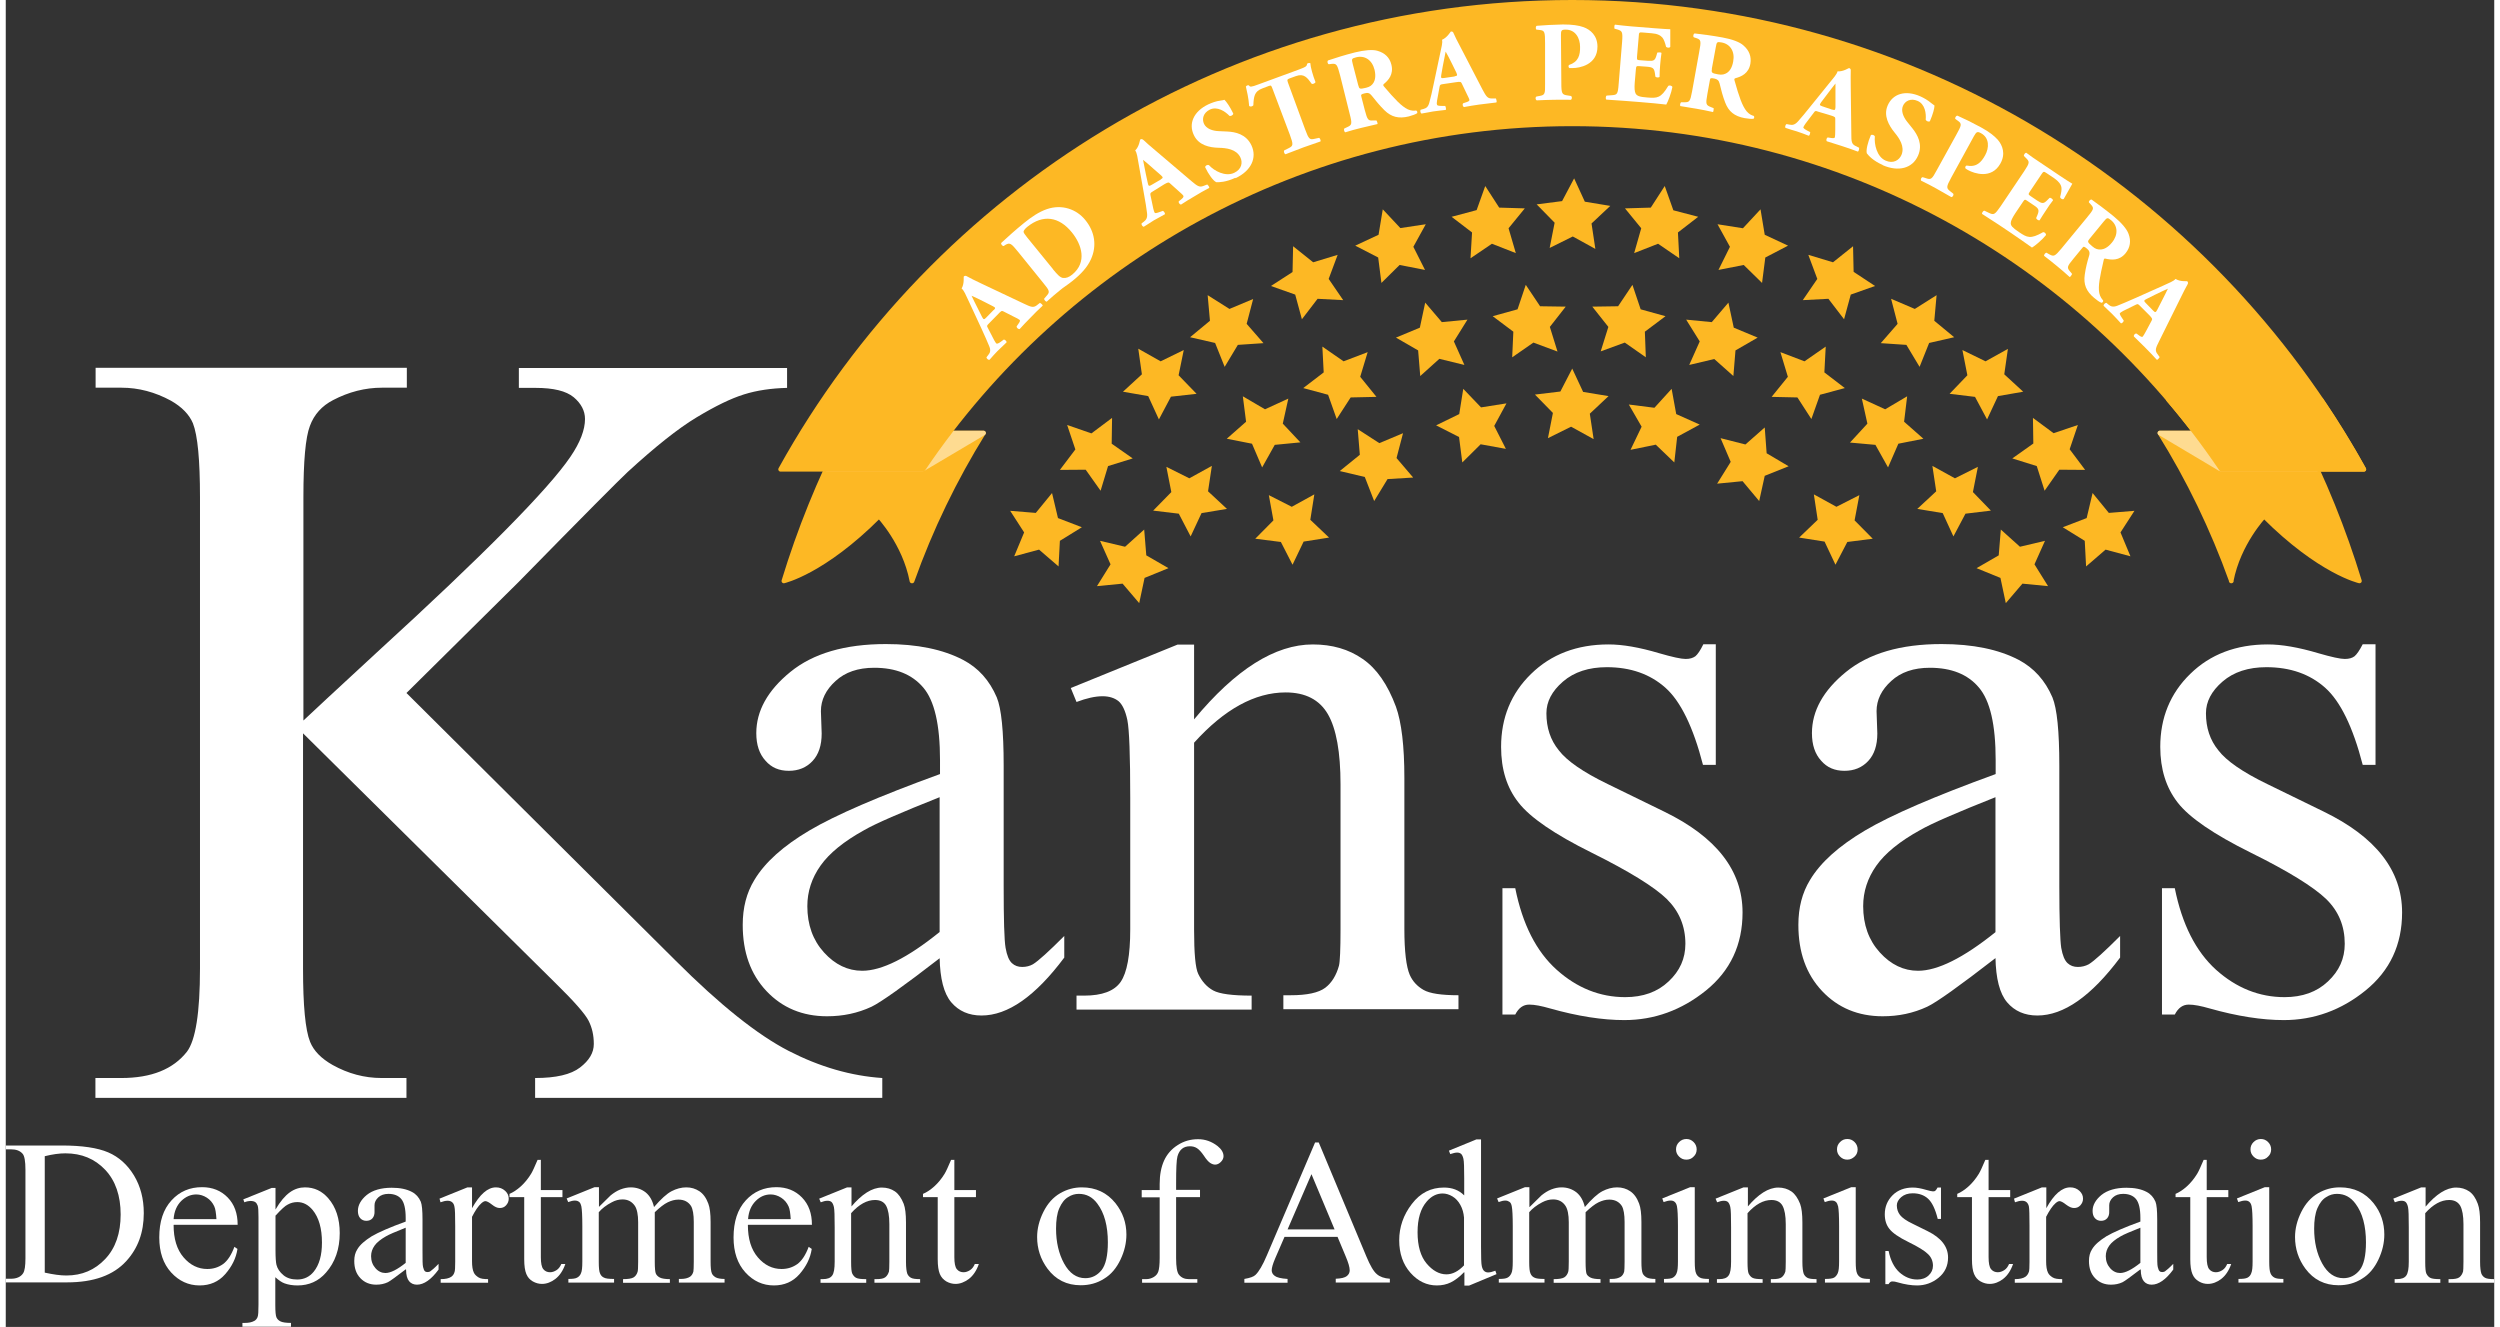 <?xml version="1.0" encoding="UTF-8"?><svg xmlns="http://www.w3.org/2000/svg" id="Layer_165395922e6514" viewBox="0 0 130.17 69.41" aria-hidden="true" width="130px" height="69px"><rect x="0" y="0" width="130.17" height="69.41" fill="#333333" stroke="none"/><defs><linearGradient class="cerosgradient" data-cerosgradient="true" id="CerosGradient_id08c3e1d04" gradientUnits="userSpaceOnUse" x1="50%" y1="100%" x2="50%" y2="0%"><stop offset="0%" stop-color="#d1d1d1"/><stop offset="100%" stop-color="#d1d1d1"/></linearGradient><linearGradient/><style>.cls-1-65395922e6514{stroke:#fedb91;}.cls-1-65395922e6514,.cls-2-65395922e6514{fill:none;stroke-linecap:round;stroke-linejoin:round;stroke-width:.24px;}.cls-2-65395922e6514{stroke:#fdb824;}.cls-3-65395922e6514{fill:#fff;}.cls-3-65395922e6514,.cls-4-65395922e6514,.cls-5-65395922e6514{stroke-width:0px;}.cls-4-65395922e6514{fill:#fdb824;}.cls-5-65395922e6514{fill:#fedb91;}</style></defs><path class="cls-4-65395922e6514" d="m115.9,24.55h7.45c-.69-1.25-1.44-2.46-2.24-3.64h-7.98c.99,1.16,1.92,2.38,2.77,3.64"/><path class="cls-2-65395922e6514" d="m115.9,24.55h7.45c-.69-1.25-1.44-2.46-2.24-3.64h-7.98c.99,1.16,1.92,2.38,2.77,3.64Z"/><path class="cls-4-65395922e6514" d="m47.41,30.39c.97-2.73,2.23-5.32,3.73-7.74h-7.31c-1.26,2.46-2.31,5.05-3.13,7.74,0,0,2.06-.46,4.98-3.39,0,0,1.34,1.41,1.72,3.39"/><path class="cls-2-65395922e6514" d="m47.41,30.39c.97-2.73,2.23-5.32,3.73-7.74h-7.31c-1.26,2.46-2.31,5.05-3.13,7.74,0,0,2.06-.46,4.98-3.39,0,0,1.34,1.41,1.72,3.39Z"/><polyline class="cls-5-65395922e6514" points="47.98 24.53 51.15 22.65 43.84 22.65 42.93 24.53"/><polygon class="cls-1-65395922e6514" points="47.98 24.53 51.15 22.65 43.84 22.65 42.93 24.53 47.98 24.53"/><path class="cls-4-65395922e6514" d="m116.42,30.39c-.98-2.73-2.23-5.32-3.74-7.74h7.31c1.26,2.46,2.31,5.05,3.13,7.74,0,0-2.06-.46-4.99-3.39,0,0-1.34,1.41-1.72,3.39"/><path class="cls-2-65395922e6514" d="m116.42,30.39c-.98-2.73-2.23-5.32-3.74-7.74h7.31c1.26,2.46,2.31,5.05,3.13,7.74,0,0-2.06-.46-4.99-3.39,0,0-1.34,1.41-1.72,3.39Z"/><polyline class="cls-5-65395922e6514" points="115.84 24.53 112.68 22.65 119.99 22.65 120.9 24.53"/><polygon class="cls-1-65395922e6514" points="115.84 24.53 112.68 22.65 119.99 22.65 120.9 24.53 115.84 24.53"/><path class="cls-4-65395922e6514" d="m81.94.12C64.11.12,48.59,9.98,40.53,24.55h7.45c7.35-10.9,19.82-18.07,33.96-18.07s26.6,7.17,33.96,18.07h7.45C115.29,9.98,99.77.12,81.94.12"/><path class="cls-2-65395922e6514" d="m81.94.12C64.11.12,48.59,9.98,40.53,24.55h7.45c7.35-10.9,19.82-18.07,33.96-18.07s26.6,7.17,33.96,18.07h7.45C115.29,9.98,99.77.12,81.94.12"/><path class="cls-3-65395922e6514" d="m51.42,16.93c-.1.1-.11.12-.05.22l.33.64c.06.11.09.15.12.18.03.02.11,0,.24-.1l.15-.11c.05,0,.16.09.14.15-.15.14-.3.29-.48.46-.14.14-.23.25-.41.45-.07.02-.16-.07-.16-.13l.1-.13c.09-.11.14-.23.04-.46-.1-.24-.22-.52-.41-.93l-.65-1.4c-.17-.36-.25-.57-.38-.68.15-.25.1-.61.11-.62.05-.05.1-.06.18-.01.16.09.36.19.76.38l2.22,1.05c.34.16.47.22.65.09l.18-.14s.15.09.14.15c-.21.19-.44.42-.65.64-.21.21-.37.38-.55.58-.07.02-.17-.06-.16-.14l.11-.16c.08-.11.07-.16.04-.18-.03-.03-.16-.1-.37-.2l-.47-.24c-.09-.05-.13-.02-.27.13m-.24-.2c.1-.1.1-.13-.04-.2l-.45-.23c-.24-.12-.54-.27-.67-.32.06.13.21.44.34.69l.21.42c.08.15.11.14.21.04l.39-.4Z"/><path class="cls-3-65395922e6514" d="m52.96,13.18c-.36-.44-.43-.51-.67-.37l-.09.06c-.07.01-.17-.12-.12-.17.37-.34.71-.65,1.19-1.04.38-.31.78-.58,1.19-.72.78-.27,1.55,0,2.01.57.5.61.61,1.35.3,2.04-.18.41-.51.78-.99,1.16-.22.18-.47.33-.63.47-.22.18-.45.37-.7.6-.06,0-.15-.11-.13-.16l.12-.14c.18-.2.18-.26-.17-.68m.52-.7c.21.25.35.41.51.44.16.02.32-.04.49-.18.79-.65.49-1.57-.02-2.2-.67-.83-1.51-.96-2.34-.29-.12.1-.19.2-.19.25,0,.06.07.15.18.29l1.36,1.67Z"/><path class="cls-3-65395922e6514" d="m59.99,10.02c-.12.07-.13.09-.11.2l.15.71c.03.12.05.16.07.2.02.03.1.02.26-.04l.17-.06c.05.02.13.13.1.18-.18.1-.37.2-.58.32-.17.1-.28.19-.52.33-.07,0-.13-.11-.12-.17l.13-.1c.11-.09.19-.19.16-.44-.03-.26-.08-.56-.16-1l-.27-1.52c-.07-.39-.09-.62-.19-.76.21-.2.25-.56.26-.57.07-.04.11-.03.18.03.13.12.3.28.64.56l1.87,1.59c.29.24.4.33.61.25l.21-.08s.13.12.1.18c-.25.13-.53.29-.79.45-.26.15-.45.27-.68.42-.07,0-.15-.1-.12-.17l.15-.12c.11-.09.1-.14.09-.17-.02-.04-.13-.14-.3-.29l-.4-.36c-.07-.07-.12-.05-.3.05m-.18-.26c.12-.07.13-.1.01-.21l-.38-.33c-.2-.18-.45-.4-.56-.48.03.14.09.48.15.76l.1.46c.03.16.07.17.2.09l.48-.28Z"/><path class="cls-3-65395922e6514" d="m64.32,9.3c-.49.23-.86.24-1,.23-.16-.07-.41-.42-.58-.78,0-.09.12-.15.2-.11.27.3.86.62,1.32.4.4-.19.45-.55.32-.81-.21-.43-.73-.49-1.13-.5-.48-.01-1.05-.13-1.3-.66-.29-.6-.02-1.24.75-1.61.18-.08.4-.17.65-.2.08-.01.13-.02.2-.04.1.1.29.36.46.72,0,.08-.13.15-.2.12-.22-.23-.63-.51-1.02-.33-.35.17-.43.49-.31.75.12.25.44.37.78.38l.44.02c.41.02.98.13,1.26.72.31.66-.02,1.34-.83,1.72"/><path class="cls-3-65395922e6514" d="m66.25,4.61c-.05-.13-.06-.16-.19-.11l-.34.13c-.4.15-.44.41-.46.88-.05.06-.16.09-.22.03-.03-.43-.12-.78-.17-1.01.02-.03.04-.05.07-.06.03-.01.06-.02.09,0,.06.08.09.1.51-.06l2.07-.76c.37-.14.45-.17.46-.31.02-.02.03-.03.07-.04.03-.01.08,0,.1,0,.01.21.14.67.27.99,0,.06-.15.13-.2.09-.23-.32-.4-.55-.82-.4l-.33.12c-.13.05-.14.07-.09.22l.9,2.45c.19.52.24.55.5.49l.23-.05c.05.02.1.15.07.19-.36.12-.64.22-.89.31-.27.1-.55.21-.94.36-.06-.02-.1-.14-.07-.2l.24-.12c.24-.12.25-.18.06-.7"/><path class="cls-3-65395922e6514" d="m69.8,3.95c-.15-.57-.18-.63-.43-.61l-.16.02c-.07-.01-.1-.16-.04-.2.42-.14.86-.28,1.41-.42.49-.12.93-.16,1.18-.08.38.11.63.35.72.72.13.51-.16.82-.39,1.01-.05.04-.04.08,0,.13.57.67.92,1.04,1.25,1.2.18.08.34.08.43.06.06.01.08.1.06.14-.08.06-.26.12-.44.17-.53.13-.91.03-1.27-.32-.26-.26-.46-.5-.67-.77-.11-.14-.21-.16-.36-.12-.2.05-.21.07-.18.18l.18.7c.14.53.18.56.45.54h.16s.08.14.05.19c-.31.07-.57.13-.85.2-.29.07-.54.14-.83.23-.06-.02-.09-.16-.05-.2l.15-.07c.24-.11.27-.16.13-.69m.45-1.5c.05.2.07.21.41.13.21-.05.31-.14.39-.27.07-.12.13-.33.05-.67-.13-.52-.52-.77-.97-.65-.23.06-.24.08-.17.35l.29,1.12Z"/><path class="cls-3-65395922e6514" d="m75.18,4.4c-.14.02-.16.03-.18.15l-.13.71c-.02.12-.02.17,0,.22,0,.04.09.06.25.06h.18s.07.17.02.21c-.21.02-.42.05-.66.08-.2.03-.33.07-.6.11-.07-.03-.08-.15-.05-.2l.15-.04c.14-.04.25-.1.31-.35.07-.25.14-.55.23-.99l.32-1.51c.08-.39.15-.61.11-.77.27-.11.45-.43.46-.43.08-.01.12.01.15.1.07.16.17.37.38.76l1.13,2.18c.18.33.25.46.47.46h.23s.07.17.02.21c-.28.03-.6.07-.9.11-.29.04-.52.08-.79.13-.07-.03-.1-.15-.04-.2l.18-.06c.13-.04.15-.09.14-.12,0-.04-.07-.17-.17-.38l-.23-.48c-.04-.09-.09-.09-.3-.06m-.07-.31c.13-.02.16-.04.09-.19l-.22-.45c-.12-.24-.27-.54-.34-.65-.03.14-.1.48-.15.76l-.08.46c-.03.17,0,.18.15.16l.55-.08Z"/><path class="cls-3-65395922e6514" d="m80.52,2.27c0-.6-.02-.67-.27-.7l-.18-.02c-.05-.03-.05-.16.01-.2.39-.03.85-.06,1.37-.07.5,0,.83.05,1.08.14.36.13.73.44.73,1.02,0,.97-.97,1.12-1.28,1.12-.07,0-.12,0-.19,0-.05-.03-.06-.12-.02-.16.49-.16.59-.51.58-.95,0-.44-.23-.91-.77-.9-.22,0-.23.07-.23.3l.02,2.5c0,.55.04.6.31.64l.19.03c.07.03.07.16,0,.2-.33,0-.62-.01-.9,0s-.57.01-.89.03c-.07-.04-.08-.17-.01-.2l.16-.03c.27-.05.3-.09.29-.64"/><path class="cls-3-65395922e6514" d="m85.33,2.96c-.01.17,0,.18.15.19l.41.03c.31.02.38-.01.46-.29l.04-.14s.19-.03.22.02c-.03.19-.05.4-.07.62-.02.22-.03.44-.03.63-.03.05-.18.04-.22-.01l-.02-.15c-.04-.29-.1-.34-.41-.37l-.41-.03c-.16-.01-.16,0-.18.17l-.06.7c-.02.27-.01.46.05.57.07.11.18.17.61.2.51.04.71.04,1.09-.6.05-.06.2-.02.22.05-.05.3-.23.77-.32.92-.31-.04-.88-.09-1.36-.13l-.77-.06c-.28-.02-.57-.04-1.01-.07-.04-.04-.03-.18.02-.21l.28-.02c.27-.02.31-.05.35-.59l.18-2.2c.04-.54,0-.57-.25-.65l-.15-.04s-.03-.17.03-.21c.28.04.56.06.85.09l1.25.1c.38.03.71.05.79.05,0,.09,0,.52,0,.92-.03.06-.16.06-.22,0-.05-.21-.12-.4-.19-.48-.1-.12-.27-.21-.56-.23l-.47-.04c-.19-.02-.2,0-.21.21"/><path class="cls-3-65395922e6514" d="m88.58,2.73c.11-.58.1-.65-.13-.73l-.15-.05c-.05-.04-.03-.19.05-.2.44.05.9.11,1.45.21.5.09.91.24,1.1.42.3.26.42.58.36.95-.09.52-.48.68-.78.76-.06.02-.07.05-.05.12.24.85.4,1.33.64,1.62.13.15.27.21.36.23.05.04.03.12,0,.15-.1.02-.29,0-.47-.03-.54-.1-.84-.35-1.02-.82-.13-.34-.21-.65-.29-.99-.04-.17-.13-.23-.27-.26-.2-.04-.22-.03-.24.09l-.13.72c-.1.54-.07.58.18.68l.15.06s0,.18-.04.2c-.31-.07-.57-.12-.85-.17-.29-.05-.55-.09-.85-.14-.04-.04-.01-.18.04-.2h.16c.27,0,.31-.03.41-.57m1.04-1.18c-.04.2-.02.23.32.29.21.04.34,0,.47-.08.12-.08.26-.25.32-.59.1-.52-.15-.92-.61-1-.24-.04-.25-.03-.3.25l-.21,1.14Z"/><path class="cls-3-65395922e6514" d="m94.8,5.84c-.13-.05-.15-.05-.22.05l-.44.58c-.07.1-.09.14-.11.19-.01.03.05.09.2.17l.16.08s-.01.18-.08.19c-.19-.08-.4-.15-.63-.23-.19-.06-.33-.09-.58-.18-.05-.05,0-.17.05-.2l.16.03c.14.03.27.02.44-.17.17-.19.37-.43.65-.78l.97-1.2c.25-.31.41-.48.45-.64.29.03.59-.18.6-.17.07.02.1.06.09.15,0,.18-.01.41,0,.85l.03,2.45c0,.38.01.52.21.62l.2.1s0,.18-.07.2c-.27-.1-.57-.21-.86-.3-.28-.09-.5-.16-.76-.24-.05-.05-.02-.18.05-.2l.19.03c.14.02.17-.01.18-.04.01-.04.02-.19.02-.42v-.53c.01-.1-.03-.13-.23-.19m.07-.31c.13.04.16.04.17-.12v-.5c0-.27,0-.61,0-.74-.09.11-.3.38-.47.61l-.28.37c-.1.14-.08.16.06.21l.53.18Z"/><path class="cls-3-65395922e6514" d="m98.18,8.63c-.5-.22-.74-.49-.83-.61-.05-.16.05-.58.21-.95.07-.05.19,0,.21.07-.04.4.1,1.06.56,1.26.4.18.71-.02.83-.29.19-.44-.11-.88-.36-1.18-.3-.37-.59-.88-.36-1.41.26-.61.92-.83,1.71-.48.18.08.39.2.58.36.06.05.1.08.16.12,0,.14-.08.45-.24.82-.06.05-.19,0-.22-.08.03-.32-.03-.81-.42-.98-.36-.16-.66,0-.77.26-.11.25.01.57.22.83l.28.35c.26.33.55.83.29,1.42-.29.67-1.03.86-1.85.5"/><path class="cls-3-65395922e6514" d="m102.02,7.07c.29-.52.31-.59.11-.74l-.15-.11c-.03-.05.03-.17.11-.17.36.16.77.36,1.23.61.44.24.7.45.88.65.25.29.42.74.14,1.24-.47.85-1.39.51-1.67.36-.06-.03-.11-.06-.16-.1-.03-.05,0-.14.06-.15.51.1.76-.16.97-.54.21-.38.24-.91-.23-1.16-.19-.1-.23-.05-.35.15l-1.2,2.19c-.26.48-.26.54-.04.71l.15.12c.04.06-.02.18-.1.18-.29-.17-.54-.31-.79-.45-.25-.14-.5-.27-.79-.41-.04-.06.01-.19.09-.18l.16.05c.26.09.31.07.57-.42"/><path class="cls-3-65395922e6514" d="m105.88,10.02c-.09.14-.09.15.04.24l.34.23c.26.17.34.18.54-.03l.11-.11c.06-.02.18.07.18.13-.12.15-.24.32-.36.51-.13.19-.24.37-.34.53-.05.03-.18-.05-.18-.12l.06-.14c.11-.27.08-.35-.18-.52l-.34-.23c-.13-.09-.14-.09-.24.06l-.39.58c-.15.23-.24.4-.24.52,0,.13.07.23.43.47.43.29.6.38,1.25.01.08-.03.18.07.16.15-.19.24-.57.56-.73.65-.25-.18-.72-.51-1.12-.78l-.64-.43c-.24-.16-.48-.31-.85-.55-.02-.06.06-.17.12-.17l.25.12c.24.11.29.1.6-.35l1.23-1.83c.3-.45.29-.5.1-.69l-.11-.11c-.02-.06.06-.17.12-.17.22.17.46.33.7.49l1.04.7c.31.21.6.39.67.43-.05.08-.25.46-.45.8-.06.04-.17-.02-.19-.1.06-.21.09-.4.07-.51-.03-.16-.14-.31-.38-.48l-.39-.26c-.16-.11-.17-.1-.29.08"/><path class="cls-3-65395922e6514" d="m108.84,11.41c.38-.46.41-.51.24-.7l-.11-.12c-.03-.06.07-.17.14-.15.36.26.73.53,1.17.89.39.32.67.65.76.9.14.37.09.71-.15,1.01-.33.41-.75.36-1.05.29-.06-.02-.09.01-.1.08-.2.86-.3,1.36-.23,1.72.04.19.14.32.2.38.02.06-.03.12-.08.13-.1-.03-.25-.14-.39-.26-.42-.35-.56-.71-.49-1.21.05-.36.13-.67.23-1,.05-.17,0-.27-.11-.36-.16-.13-.18-.13-.25-.04l-.46.56c-.35.42-.35.47-.17.68l.1.12s-.08.16-.13.16c-.23-.21-.44-.39-.66-.57-.23-.19-.43-.35-.68-.54-.01-.06.08-.17.13-.16l.14.08c.24.13.29.12.64-.3m1.48-.52c-.13.16-.13.18.14.41.16.14.29.17.45.16.14-.01.35-.09.57-.36.34-.41.31-.88-.04-1.17-.19-.15-.21-.15-.39.07l-.73.89Z"/><path class="cls-3-65395922e6514" d="m111.64,16c-.1-.1-.12-.11-.22-.06l-.65.32c-.11.06-.15.09-.18.12-.02.02,0,.1.1.24l.1.15c0,.05-.09.16-.15.14-.14-.16-.29-.31-.46-.49-.14-.14-.25-.23-.44-.42-.02-.07.07-.15.14-.16l.12.1c.11.09.23.14.46.05.24-.1.52-.21.94-.4l1.41-.63c.36-.17.58-.24.69-.37.25.16.61.11.61.12.05.06.06.1.01.18-.09.15-.19.36-.39.76l-1.09,2.2c-.17.34-.23.47-.1.65l.13.18s-.09.15-.15.14c-.19-.21-.41-.44-.63-.66-.21-.21-.37-.37-.57-.56-.02-.07.06-.17.14-.15l.15.11c.11.08.16.07.18.04.03-.03.1-.16.21-.36l.25-.47c.05-.09.02-.13-.12-.28m.2-.24c.1.1.13.11.21-.04l.23-.45c.12-.24.28-.54.33-.66-.13.06-.44.2-.7.33l-.42.21c-.15.07-.14.11-.04.21l.39.4Z"/><polyline class="cls-4-65395922e6514" points="83.15 13.02 81.97 12.37 80.76 12.97 81.02 11.65 80.08 10.69 81.41 10.52 82.04 9.33 82.6 10.55 83.93 10.77 82.95 11.69"/><polyline class="cls-4-65395922e6514" points="87.54 13.51 86.43 12.75 85.18 13.24 85.55 11.94 84.7 10.9 86.05 10.86 86.78 9.73 87.23 11 88.53 11.34 87.47 12.16"/><polyline class="cls-4-65395922e6514" points="91.87 14.8 90.91 13.86 89.59 14.12 90.19 12.91 89.54 11.73 90.87 11.94 91.79 10.95 92.01 12.28 93.23 12.85 92.04 13.47"/><polyline class="cls-4-65395922e6514" points="96.16 16.7 95.34 15.63 94 15.7 94.76 14.59 94.29 13.33 95.58 13.72 96.63 12.88 96.66 14.22 97.78 14.96 96.51 15.41"/><polyline class="cls-4-65395922e6514" points="100.11 19.19 99.42 18.04 98.08 17.95 98.96 16.94 98.62 15.63 99.86 16.16 101 15.44 100.88 16.78 101.92 17.64 100.61 17.94"/><polyline class="cls-4-65395922e6514" points="105.53 20.49 104.21 20.72 103.64 21.94 103.01 20.76 101.68 20.6 102.61 19.63 102.35 18.31 103.56 18.9 104.73 18.25 104.54 19.58"/><polyline class="cls-4-65395922e6514" points="108.77 24.58 107.42 24.57 106.65 25.67 106.24 24.38 104.96 23.98 106.06 23.2 106.04 21.86 107.12 22.66 108.39 22.23 107.96 23.5"/><polyline class="cls-4-65395922e6514" points="101.88 28.06 101.32 26.84 99.99 26.62 100.98 25.7 100.78 24.37 101.96 25.02 103.16 24.42 102.9 25.74 103.84 26.71 102.51 26.87"/><polyline class="cls-4-65395922e6514" points="98.46 24.45 97.8 23.27 96.47 23.15 97.38 22.16 97.09 20.85 98.31 21.41 99.46 20.73 99.3 22.06 100.31 22.95 99 23.21"/><polyline class="cls-4-65395922e6514" points="94.45 21.92 93.72 20.79 92.37 20.76 93.22 19.71 92.83 18.42 94.09 18.9 95.2 18.13 95.13 19.48 96.2 20.3 94.9 20.65"/><polyline class="cls-4-65395922e6514" points="90.37 19.67 89.37 18.78 88.06 19.09 88.61 17.86 87.9 16.72 89.24 16.85 90.11 15.83 90.39 17.14 91.64 17.66 90.48 18.33"/><polyline class="cls-4-65395922e6514" points="91.72 26.21 90.85 25.17 89.52 25.3 90.23 24.16 89.7 22.92 91 23.25 92.01 22.36 92.11 23.71 93.26 24.39 92.01 24.89"/><polyline class="cls-4-65395922e6514" points="87.28 24.19 86.31 23.26 84.99 23.53 85.57 22.32 84.9 21.16 86.24 21.33 87.14 20.34 87.38 21.66 88.61 22.21 87.43 22.85"/><polyline class="cls-4-65395922e6514" points="85.79 18.69 84.69 17.92 83.43 18.38 83.83 17.1 82.99 16.04 84.34 16.02 85.09 14.9 85.52 16.18 86.82 16.54 85.74 17.35"/><polyline class="cls-4-65395922e6514" points="76.62 13.51 77.74 12.75 78.99 13.24 78.61 11.94 79.46 10.9 78.12 10.86 77.39 9.73 76.94 10.99 75.63 11.34 76.7 12.16"/><polyline class="cls-4-65395922e6514" points="71.96 14.8 72.91 13.86 74.24 14.12 73.63 12.91 74.28 11.73 72.95 11.93 72.03 10.95 71.81 12.28 70.59 12.85 71.79 13.47"/><polyline class="cls-4-65395922e6514" points="67.8 16.7 68.62 15.63 69.96 15.7 69.2 14.59 69.67 13.33 68.39 13.72 67.34 12.88 67.31 14.23 66.18 14.96 67.45 15.41"/><polyline class="cls-4-65395922e6514" points="63.76 19.19 64.45 18.04 65.79 17.95 64.91 16.94 65.25 15.64 64.01 16.16 62.87 15.44 62.99 16.78 61.95 17.64 63.26 17.94"/><polyline class="cls-4-65395922e6514" points="58.44 20.49 59.76 20.72 60.32 21.94 60.95 20.75 62.29 20.6 61.35 19.63 61.62 18.31 60.41 18.9 59.24 18.24 59.43 19.58"/><polyline class="cls-4-65395922e6514" points="55.14 24.58 56.49 24.57 57.27 25.67 57.66 24.38 58.95 23.98 57.85 23.21 57.87 21.86 56.79 22.67 55.52 22.23 55.95 23.51"/><polyline class="cls-4-65395922e6514" points="52.75 29.1 54.05 28.75 55.07 29.63 55.14 28.29 56.29 27.58 55.04 27.1 54.73 25.79 53.88 26.83 52.54 26.72 53.27 27.85"/><polyline class="cls-4-65395922e6514" points="57.08 30.66 58.42 30.53 59.29 31.55 59.57 30.23 60.82 29.72 59.66 29.05 59.55 27.7 58.55 28.6 57.24 28.29 57.79 29.52"/><polyline class="cls-4-65395922e6514" points="65.36 28.18 66.7 28.35 67.31 29.54 67.89 28.33 69.22 28.12 68.24 27.19 68.45 25.86 67.27 26.51 66.07 25.9 66.31 27.22"/><polyline class="cls-4-65395922e6514" points="97.66 28.18 96.33 28.35 95.71 29.54 95.14 28.33 93.81 28.12 94.78 27.19 94.58 25.86 95.76 26.51 96.96 25.9 96.71 27.22"/><polyline class="cls-4-65395922e6514" points="106.83 30.66 105.49 30.53 104.62 31.55 104.34 30.23 103.09 29.72 104.25 29.05 104.36 27.7 105.36 28.6 106.67 28.29 106.12 29.52"/><polyline class="cls-4-65395922e6514" points="111.14 29.1 109.84 28.75 108.82 29.63 108.75 28.29 107.6 27.58 108.85 27.1 109.16 25.79 110.01 26.83 111.35 26.72 110.62 27.85"/><polyline class="cls-4-65395922e6514" points="61.98 28.06 62.55 26.84 63.88 26.62 62.89 25.7 63.09 24.37 61.91 25.02 60.71 24.42 60.97 25.74 60.02 26.71 61.36 26.87"/><polyline class="cls-4-65395922e6514" points="65.72 24.45 66.38 23.27 67.72 23.14 66.8 22.16 67.09 20.85 65.87 21.41 64.71 20.73 64.88 22.06 63.87 22.95 65.19 23.21"/><polyline class="cls-4-65395922e6514" points="69.62 21.92 70.35 20.79 71.7 20.76 70.85 19.71 71.24 18.42 69.98 18.9 68.87 18.13 68.94 19.48 67.87 20.3 69.17 20.65"/><polyline class="cls-4-65395922e6514" points="73.99 19.67 74.99 18.77 76.3 19.09 75.75 17.86 76.46 16.72 75.12 16.85 74.25 15.83 73.97 17.14 72.72 17.66 73.88 18.33"/><polyline class="cls-4-65395922e6514" points="71.58 26.21 72.28 25.06 73.62 24.98 72.75 23.96 73.09 22.66 71.85 23.18 70.72 22.45 70.83 23.79 69.78 24.64 71.09 24.95"/><polyline class="cls-4-65395922e6514" points="76.19 24.19 77.15 23.24 78.47 23.48 77.86 22.28 78.5 21.1 77.17 21.31 76.24 20.34 76.03 21.66 74.82 22.25 76.02 22.86"/><polyline class="cls-4-65395922e6514" points="78.8 18.69 79.91 17.92 81.17 18.39 80.77 17.1 81.6 16.04 80.26 16.02 79.51 14.9 79.08 16.18 77.78 16.54 78.86 17.35"/><polyline class="cls-4-65395922e6514" points="83.06 22.97 81.88 22.32 80.67 22.92 80.93 21.6 79.99 20.64 81.32 20.48 81.94 19.28 82.51 20.5 83.84 20.72 82.86 21.64"/><path class="cls-3-65395922e6514" d="m20.96,36.25l14.08,14c2.31,2.31,4.28,3.88,5.91,4.72,1.63.84,3.27,1.31,4.9,1.42v1.04h-18.16v-1.04c1.09,0,1.87-.18,2.35-.55.48-.37.72-.77.72-1.23s-.09-.85-.27-1.21c-.18-.36-.76-1.02-1.76-2l-13.18-13.04v12.31c0,1.93.12,3.21.37,3.83.19.47.58.87,1.18,1.21.81.45,1.66.68,2.56.68h1.3v1.04H4.69v-1.04h1.35c1.58,0,2.72-.46,3.44-1.38.45-.6.68-2.04.68-4.34v-24.67c0-1.93-.12-3.22-.37-3.86-.19-.45-.57-.85-1.15-1.18-.83-.45-1.69-.68-2.59-.68h-1.35v-1.04h16.28v1.04h-1.3c-.88,0-1.74.22-2.56.65-.58.3-.99.75-1.21,1.35-.23.6-.34,1.84-.34,3.72v11.69c.38-.36,1.66-1.55,3.86-3.58,5.58-5.1,8.95-8.51,10.11-10.22.51-.75.76-1.41.76-1.97,0-.43-.2-.81-.59-1.14-.4-.33-1.06-.49-2-.49h-.87v-1.04h14.03v1.04c-.83.02-1.58.13-2.25.34-.68.21-1.5.61-2.48,1.2-.98.59-2.18,1.55-3.61,2.86-.41.38-2.32,2.3-5.72,5.77"/><path class="cls-3-65395922e6514" d="m48.87,50.11c-1.9,1.47-3.1,2.32-3.58,2.55-.73.34-1.5.5-2.33.5-1.28,0-2.34-.44-3.17-1.32-.83-.88-1.24-2.03-1.24-3.46,0-.9.2-1.68.61-2.35.55-.92,1.51-1.78,2.88-2.59,1.37-.81,3.64-1.79,6.83-2.95v-.73c0-1.85-.29-3.11-.88-3.8-.59-.69-1.44-1.03-2.56-1.03-.85,0-1.52.23-2.02.69-.51.46-.77.99-.77,1.58l.04,1.17c0,.62-.16,1.1-.48,1.44-.32.34-.73.51-1.24.51s-.91-.17-1.22-.53c-.32-.35-.48-.83-.48-1.44,0-1.16.59-2.23,1.78-3.2,1.19-.97,2.85-1.46,5-1.46,1.64,0,2.99.28,4.04.83.8.42,1.38,1.07,1.76,1.96.24.58.36,1.77.36,3.56v6.29c0,1.77.03,2.85.1,3.25.07.4.18.66.33.8.15.14.33.2.54.2.21,0,.4-.05.56-.14.28-.17.83-.67,1.64-1.48v1.13c-1.51,2.02-2.95,3.03-4.33,3.03-.66,0-1.19-.23-1.58-.69-.39-.46-.59-1.24-.61-2.35m0-1.32v-7.06c-2.04.81-3.35,1.38-3.94,1.72-1.07.59-1.83,1.21-2.29,1.86-.46.65-.69,1.36-.69,2.12,0,.97.29,1.78.87,2.42.58.64,1.25.96,2,.96,1.02,0,2.37-.67,4.04-2.02"/><path class="cls-3-65395922e6514" d="m62.16,37.63c2.17-2.62,4.24-3.92,6.21-3.92,1.01,0,1.88.25,2.61.76.73.5,1.31,1.34,1.74,2.5.29.81.44,2.05.44,3.72v7.91c0,1.17.1,1.97.28,2.39.15.34.39.6.72.79.33.19.94.28,1.83.28v.73h-9.16v-.73h.38c.86,0,1.46-.13,1.81-.39.34-.26.58-.65.72-1.16.05-.2.08-.84.08-1.9v-7.58c0-1.68-.22-2.91-.66-3.67-.44-.76-1.18-1.14-2.21-1.14-1.61,0-3.21.88-4.79,2.63v9.77c0,1.25.07,2.03.22,2.33.19.39.45.68.78.86.33.18,1,.27,2.01.27v.73h-9.16v-.73h.4c.94,0,1.58-.24,1.91-.72.33-.48.5-1.39.5-2.74v-6.88c0-2.23-.05-3.58-.15-4.07-.1-.48-.26-.82-.46-.99-.21-.17-.49-.26-.84-.26-.38,0-.83.1-1.36.3l-.3-.73,5.58-2.27h.87"/><path class="cls-3-65395922e6514" d="m89.45,33.7v6.31h-.67c-.51-1.98-1.17-3.33-1.97-4.04-.8-.71-1.82-1.07-3.06-1.07-.94,0-1.71.25-2.29.75-.58.5-.87,1.05-.87,1.66,0,.76.21,1.4.65,1.94.42.55,1.27,1.14,2.55,1.76l2.95,1.44c2.74,1.33,4.11,3.09,4.11,5.28,0,1.69-.64,3.05-1.91,4.08-1.28,1.03-2.7,1.55-4.28,1.55-1.13,0-2.43-.2-3.88-.61-.45-.13-.81-.2-1.09-.2-.31,0-.55.17-.73.52h-.67v-6.61h.67c.38,1.89,1.1,3.31,2.17,4.27,1.06.95,2.26,1.43,3.58,1.43.93,0,1.69-.27,2.27-.82.59-.55.88-1.2.88-1.97,0-.93-.33-1.71-.98-2.35-.65-.63-1.96-1.44-3.91-2.41-1.96-.97-3.24-1.85-3.84-2.63-.61-.77-.91-1.74-.91-2.91,0-1.52.52-2.8,1.57-3.82,1.04-1.02,2.4-1.54,4.05-1.54.73,0,1.61.15,2.65.46.69.2,1.15.3,1.38.3s.38-.05.51-.14c.12-.1.26-.3.42-.63"/><path class="cls-3-65395922e6514" d="m104.09,50.11c-1.9,1.47-3.09,2.32-3.58,2.55-.73.34-1.5.5-2.33.5-1.28,0-2.34-.44-3.17-1.32-.83-.88-1.24-2.03-1.24-3.46,0-.9.2-1.68.61-2.35.55-.92,1.51-1.78,2.88-2.59,1.37-.81,3.64-1.79,6.83-2.95v-.73c0-1.85-.29-3.11-.88-3.8-.58-.69-1.44-1.03-2.56-1.03-.85,0-1.52.23-2.02.69-.51.46-.77.99-.77,1.58l.04,1.17c0,.62-.16,1.1-.48,1.44-.32.34-.73.51-1.24.51s-.91-.17-1.22-.53c-.32-.35-.48-.83-.48-1.44,0-1.16.59-2.23,1.78-3.2s2.85-1.46,5-1.46c1.64,0,2.99.28,4.04.83.79.42,1.38,1.07,1.76,1.96.24.58.36,1.77.36,3.56v6.29c0,1.77.04,2.85.1,3.25.07.4.18.66.33.8.15.14.33.2.54.2.21,0,.4-.05.57-.14.28-.17.83-.67,1.64-1.48v1.13c-1.51,2.02-2.95,3.03-4.33,3.03-.66,0-1.19-.23-1.58-.69-.39-.46-.59-1.24-.61-2.35m0-1.32v-7.06c-2.04.81-3.35,1.38-3.94,1.72-1.07.59-1.83,1.21-2.29,1.86-.46.65-.69,1.36-.69,2.12,0,.97.29,1.78.87,2.42.58.64,1.25.96,2,.96,1.02,0,2.37-.67,4.05-2.02"/><path class="cls-3-65395922e6514" d="m123.96,33.7v6.31h-.67c-.51-1.98-1.17-3.33-1.97-4.04-.8-.71-1.82-1.07-3.07-1.07-.94,0-1.71.25-2.29.75-.58.5-.87,1.05-.87,1.66,0,.76.21,1.4.65,1.94.42.55,1.27,1.14,2.55,1.76l2.95,1.44c2.74,1.33,4.11,3.09,4.11,5.28,0,1.69-.64,3.05-1.91,4.08-1.27,1.03-2.7,1.55-4.28,1.55-1.13,0-2.43-.2-3.88-.61-.45-.13-.81-.2-1.09-.2-.31,0-.55.17-.73.52h-.67v-6.61h.67c.38,1.89,1.1,3.31,2.16,4.27,1.06.95,2.26,1.43,3.58,1.43.93,0,1.69-.27,2.27-.82.59-.55.88-1.2.88-1.97,0-.93-.32-1.71-.98-2.35-.66-.63-1.96-1.44-3.92-2.41-1.96-.97-3.24-1.85-3.84-2.63-.6-.77-.91-1.74-.91-2.91,0-1.52.52-2.8,1.57-3.82,1.04-1.02,2.4-1.54,4.05-1.54.73,0,1.61.15,2.65.46.69.2,1.15.3,1.38.3s.39-.05.51-.14c.12-.1.26-.3.43-.63"/><path class="cls-3-65395922e6514" d="m0,67.09v-.2h.27c.3,0,.52-.1.64-.29.08-.12.12-.38.12-.78v-4.63c0-.45-.05-.73-.15-.84-.14-.16-.34-.23-.61-.23h-.27v-.2h2.92c1.07,0,1.88.12,2.44.36.56.24,1.01.65,1.35,1.21.34.57.51,1.22.51,1.97,0,1-.3,1.83-.91,2.5-.68.75-1.71,1.12-3.11,1.12H0Zm2.04-.52c.45.1.82.15,1.13.15.82,0,1.49-.29,2.03-.86.54-.57.81-1.35.81-2.33s-.27-1.77-.81-2.34c-.54-.57-1.23-.86-2.08-.86-.32,0-.68.05-1.08.15v6.09Z"/><path class="cls-3-65395922e6514" d="m8.78,64.08c0,.72.17,1.28.52,1.69.35.41.77.61,1.24.61.32,0,.59-.09.83-.26.23-.17.43-.47.59-.9l.16.11c-.07.48-.29.92-.64,1.32s-.8.59-1.34.59c-.58,0-1.08-.23-1.49-.68-.41-.45-.62-1.06-.62-1.83,0-.83.21-1.47.64-1.94s.96-.69,1.6-.69c.54,0,.99.18,1.34.54s.52.83.52,1.43h-3.34Zm0-.31h2.24c-.02-.31-.05-.53-.11-.66-.09-.2-.22-.35-.39-.46-.17-.11-.36-.17-.55-.17-.29,0-.55.11-.79.34-.23.23-.37.54-.4.95Z"/><path class="cls-3-65395922e6514" d="m12.42,62.74l1.49-.6h.2v1.13c.25-.43.5-.72.75-.9s.52-.26.79-.26c.49,0,.89.19,1.22.57.4.46.6,1.07.6,1.82,0,.83-.24,1.53-.72,2.07-.39.45-.89.67-1.49.67-.26,0-.49-.04-.68-.11-.14-.05-.3-.16-.48-.32v1.47c0,.33.02.54.06.63.04.09.11.16.21.21s.28.08.55.08v.2h-2.54v-.2h.13c.19,0,.36-.03.5-.11.07-.04.12-.1.16-.19.04-.09.05-.31.05-.66v-4.57c0-.31-.01-.51-.04-.6-.03-.08-.07-.15-.13-.19-.06-.04-.15-.06-.25-.06-.08,0-.19.02-.32.07l-.06-.17Zm1.69.84v1.81c0,.39.02.65.05.77.05.2.17.38.36.54.19.16.43.23.73.23.35,0,.64-.14.86-.41.29-.36.43-.86.43-1.52,0-.74-.16-1.31-.49-1.71-.23-.27-.49-.41-.8-.41-.17,0-.34.04-.5.13-.13.06-.34.25-.63.57Z"/><path class="cls-3-65395922e6514" d="m20.92,66.4c-.5.38-.81.61-.93.67-.19.09-.39.13-.61.13-.33,0-.61-.11-.83-.34-.22-.23-.32-.53-.32-.9,0-.24.05-.44.16-.61.14-.24.4-.46.75-.68.36-.21.95-.47,1.78-.77v-.19c0-.48-.08-.81-.23-.99-.15-.18-.38-.27-.67-.27-.22,0-.4.06-.53.18-.13.12-.2.26-.2.41v.31c.01.16-.03.29-.11.38-.08.09-.19.13-.32.13s-.24-.05-.32-.14c-.08-.09-.12-.22-.12-.38,0-.3.16-.58.46-.83.31-.25.75-.38,1.31-.38.43,0,.78.07,1.06.22.21.11.36.28.46.51.06.15.09.46.09.93v1.64c0,.46,0,.74.03.85s.05.17.09.21c.04.04.09.05.14.05s.11-.01.15-.04c.07-.05.22-.17.43-.39v.3c-.39.53-.77.79-1.13.79-.17,0-.31-.06-.41-.18-.1-.12-.16-.32-.16-.61Zm0-.34v-1.84c-.53.21-.88.36-1.03.45-.28.16-.48.32-.6.49-.12.17-.18.35-.18.55,0,.25.08.46.23.63.15.17.33.25.52.25.27,0,.62-.18,1.06-.53Z"/><path class="cls-3-65395922e6514" d="m24.39,62.11v1.09c.41-.73.82-1.09,1.25-1.09.19,0,.35.06.48.18.13.12.19.25.19.41,0,.14-.05.25-.14.35-.09.1-.2.14-.33.14s-.26-.06-.41-.18c-.15-.12-.27-.18-.34-.18-.06,0-.13.04-.21.11-.16.14-.32.38-.49.71v2.32c0,.27.03.47.1.61.05.1.13.17.24.24s.28.09.5.09v.19h-2.48v-.19c.25,0,.43-.04.55-.12.09-.06.15-.15.18-.27.02-.06.03-.23.03-.51v-1.88c0-.56-.01-.9-.04-1.01-.02-.11-.06-.19-.13-.24-.06-.05-.14-.07-.23-.07-.11,0-.23.03-.37.08l-.05-.19,1.46-.59h.22Z"/><path class="cls-3-65395922e6514" d="m27.99,60.66v1.59h1.13v.37h-1.13v3.14c0,.31.04.52.13.63s.21.16.35.16c.12,0,.23-.04.34-.11s.19-.18.25-.32h.21c-.12.35-.3.61-.52.78-.22.17-.46.26-.7.26-.16,0-.32-.04-.48-.13s-.27-.22-.34-.39c-.07-.17-.11-.42-.11-.77v-3.25h-.77v-.17c.19-.08.39-.21.59-.39.2-.18.38-.4.54-.66.08-.13.19-.38.34-.73h.16Z"/><path class="cls-3-65395922e6514" d="m31.02,63.14c.35-.35.56-.55.62-.61.16-.13.33-.24.51-.31.18-.07.37-.11.54-.11.3,0,.56.09.78.26.22.18.36.43.44.77.36-.42.67-.7.92-.83s.51-.2.77-.2.48.07.68.2.36.35.47.65c.08.21.12.53.12.96v2.08c0,.3.02.51.07.62.04.08.1.14.2.2.1.05.25.08.46.08v.19h-2.39v-.19h.1c.21,0,.37-.04.49-.12.08-.06.14-.15.17-.27.01-.06.02-.23.02-.51v-2.08c0-.39-.05-.67-.14-.83-.14-.22-.36-.34-.66-.34-.19,0-.37.05-.56.14-.19.09-.42.27-.68.52v.06s0,.23,0,.23v2.31c0,.33.02.54.06.62s.11.15.21.2c.1.05.28.08.52.08v.19h-2.45v-.19c.27,0,.45-.03.55-.09.1-.06.17-.16.21-.29.02-.06.03-.23.03-.52v-2.08c0-.39-.06-.68-.17-.85-.16-.23-.37-.34-.65-.34-.19,0-.38.05-.56.15-.29.15-.52.33-.68.52v2.59c0,.32.02.52.07.62.04.1.11.17.2.21.09.05.26.07.53.07v.19h-2.39v-.19c.22,0,.38-.02.46-.07.09-.05.16-.12.2-.23.05-.1.07-.31.07-.61v-1.85c0-.53-.02-.88-.05-1.03-.03-.12-.06-.2-.12-.24-.05-.04-.12-.07-.22-.07-.1,0-.22.03-.35.08l-.08-.19,1.46-.59h.23v1.03Z"/><path class="cls-3-65395922e6514" d="m38.82,64.08c0,.72.17,1.28.52,1.69.35.41.77.61,1.24.61.32,0,.59-.09.83-.26.23-.17.43-.47.59-.9l.16.11c-.07.48-.29.92-.64,1.32s-.8.59-1.34.59c-.58,0-1.08-.23-1.49-.68-.41-.45-.62-1.06-.62-1.83,0-.83.21-1.47.64-1.94.42-.46.96-.69,1.6-.69.54,0,.99.18,1.34.54.35.36.52.83.52,1.43h-3.34Zm0-.31h2.24c-.02-.31-.05-.53-.11-.66-.09-.2-.22-.35-.39-.46-.17-.11-.36-.17-.55-.17-.29,0-.55.11-.78.34-.23.23-.37.54-.4.95Z"/><path class="cls-3-65395922e6514" d="m44.21,63.14c.57-.68,1.11-1.02,1.62-1.02.26,0,.49.07.68.2.19.13.34.35.46.65.08.21.12.54.12.97v2.07c0,.31.03.51.07.62.04.09.1.16.19.21.09.05.25.07.48.07v.19h-2.39v-.19h.1c.23,0,.38-.03.47-.1.09-.07.15-.17.19-.3.01-.05.02-.22.02-.5v-1.98c0-.44-.06-.76-.17-.96-.11-.2-.31-.3-.58-.3-.42,0-.84.23-1.25.69v2.55c0,.33.02.53.06.61.05.1.12.18.2.22.09.05.26.07.53.07v.19h-2.39v-.19h.11c.25,0,.41-.06.5-.19.09-.12.13-.36.13-.72v-1.8c0-.58-.01-.93-.04-1.06s-.07-.21-.12-.26-.13-.07-.22-.07c-.1,0-.22.03-.35.08l-.08-.19,1.46-.59h.23v1.02Z"/><path class="cls-3-65395922e6514" d="m49.62,60.66v1.59h1.13v.37h-1.13v3.14c0,.31.04.52.13.63s.21.16.35.16c.12,0,.23-.04.34-.11s.19-.18.25-.32h.21c-.12.35-.3.61-.52.78-.23.17-.46.26-.7.26-.16,0-.32-.04-.48-.13-.15-.09-.27-.22-.34-.39-.07-.17-.11-.42-.11-.77v-3.25h-.77v-.17c.19-.08.39-.21.59-.39.2-.18.38-.4.54-.66.08-.13.19-.38.34-.73h.16Z"/><path class="cls-3-65395922e6514" d="m56.29,62.11c.73,0,1.32.28,1.76.83.38.48.57,1.02.57,1.64,0,.43-.1.87-.31,1.31-.21.44-.49.78-.86,1-.36.23-.77.34-1.22.34-.73,0-1.31-.29-1.74-.87-.36-.49-.54-1.04-.54-1.65,0-.44.11-.88.33-1.32.22-.44.51-.76.87-.97.36-.21.74-.31,1.14-.31Zm-.16.34c-.19,0-.38.05-.56.17-.19.11-.34.31-.46.58s-.17.64-.17,1.07c0,.7.14,1.31.42,1.82.28.51.65.77,1.11.77.34,0,.62-.14.85-.42.22-.28.33-.77.33-1.45,0-.86-.18-1.54-.55-2.03-.25-.34-.57-.51-.96-.51Z"/><path class="cls-3-65395922e6514" d="m61.22,62.64v3.18c0,.45.05.74.15.86.13.16.3.23.52.23h.44v.19h-2.89v-.19h.22c.14,0,.27-.04.39-.11s.2-.17.24-.29.07-.35.07-.7v-3.18h-.94v-.38h.94v-.32c0-.48.08-.89.23-1.22.15-.33.39-.61.71-.81.32-.21.68-.31,1.07-.31.37,0,.71.12,1.02.36.2.16.31.34.31.53,0,.11-.05.21-.14.3-.09.09-.19.14-.3.14-.08,0-.17-.03-.26-.09-.09-.06-.2-.18-.33-.38-.13-.19-.25-.32-.36-.39-.11-.07-.23-.1-.37-.1-.16,0-.3.04-.41.13-.11.09-.19.22-.24.4s-.07.65-.07,1.4v.35h1.25v.38h-1.25Z"/><path class="cls-3-65395922e6514" d="m69.66,64.7h-2.77l-.49,1.13c-.12.28-.18.49-.18.62,0,.11.05.21.16.29.1.08.33.14.67.16v.2h-2.26v-.2c.3-.05.49-.12.58-.21.18-.17.38-.51.6-1.03l2.52-5.9h.19l2.49,5.96c.2.48.38.79.55.93.16.14.39.22.68.24v.2h-2.83v-.2c.29-.01.48-.06.58-.14.1-.08.15-.18.15-.3,0-.16-.07-.4-.21-.73l-.43-1.03Zm-.15-.39l-1.21-2.89-1.25,2.89h2.46Z"/><path class="cls-3-65395922e6514" d="m76.28,66.55c-.24.25-.47.42-.69.53-.22.11-.47.16-.73.16-.53,0-.99-.22-1.38-.66-.39-.44-.59-1.01-.59-1.7s.22-1.33.66-1.9c.44-.58,1-.86,1.68-.86.43,0,.78.13,1.06.41v-.89c0-.55-.01-.89-.04-1.02-.03-.13-.07-.21-.12-.26-.06-.05-.13-.07-.21-.07-.09,0-.21.03-.36.08l-.07-.18,1.44-.59h.24v5.59c0,.57.01.91.04,1.04s.07.21.13.26c.06.05.13.07.2.07.1,0,.22-.03.38-.09l.06.18-1.44.6h-.24v-.69Zm0-.37v-2.49c-.02-.24-.08-.46-.19-.66s-.25-.35-.42-.45c-.17-.1-.34-.15-.51-.15-.31,0-.59.14-.83.42-.32.37-.48.9-.48,1.61s.16,1.26.47,1.63.66.57,1.04.57c.32,0,.63-.16.93-.48Z"/><path class="cls-3-65395922e6514" d="m79.71,63.14c.35-.35.56-.55.62-.61.16-.13.33-.24.51-.31.18-.07.36-.11.54-.11.3,0,.56.09.78.26.22.18.36.43.44.77.36-.42.67-.7.92-.83s.51-.2.77-.2.49.07.68.2c.2.13.36.35.47.65.08.21.12.53.12.96v2.08c0,.3.02.51.07.62.04.08.1.14.2.2.09.05.25.08.46.08v.19h-2.39v-.19h.1c.21,0,.37-.04.49-.12.08-.06.14-.15.17-.27.01-.06.02-.23.02-.51v-2.08c0-.39-.05-.67-.14-.83-.14-.22-.36-.34-.66-.34-.19,0-.37.05-.56.14-.19.09-.42.27-.68.52v.06s0,.23,0,.23v2.31c0,.33.02.54.05.62s.11.15.21.2c.1.05.28.08.52.08v.19h-2.45v-.19c.27,0,.45-.03.55-.09.1-.06.17-.16.21-.29.02-.06.03-.23.03-.52v-2.08c0-.39-.06-.68-.17-.85-.15-.23-.37-.34-.65-.34-.19,0-.38.05-.57.15-.29.15-.52.33-.68.52v2.59c0,.32.02.52.07.62.04.1.11.17.2.21.09.05.26.07.53.07v.19h-2.39v-.19c.22,0,.38-.02.46-.07.09-.05.15-.12.2-.23.05-.1.07-.31.07-.61v-1.85c0-.53-.02-.88-.05-1.03-.02-.12-.06-.2-.12-.24s-.12-.07-.22-.07c-.1,0-.22.03-.35.08l-.08-.19,1.46-.59h.23v1.03Z"/><path class="cls-3-65395922e6514" d="m88.35,62.11v3.89c0,.3.02.5.07.61.04.1.11.17.2.22.09.05.24.07.47.07v.19h-2.35v-.19c.24,0,.39-.02.47-.07.08-.05.15-.12.19-.23.05-.11.07-.31.07-.61v-1.86c0-.53-.02-.87-.05-1.02-.02-.11-.06-.19-.12-.24s-.12-.07-.22-.07c-.1,0-.22.03-.36.08l-.07-.19,1.46-.59h.23Zm-.44-2.53c.15,0,.27.05.38.16.1.1.16.23.16.38s-.05.28-.16.38c-.1.11-.23.16-.38.16s-.27-.05-.38-.16c-.11-.11-.16-.23-.16-.38s.05-.27.16-.38c.1-.1.23-.16.38-.16Z"/><path class="cls-3-65395922e6514" d="m91.1,63.14c.57-.68,1.11-1.02,1.62-1.02.26,0,.49.07.68.2.19.13.34.35.46.65.08.21.12.54.12.97v2.07c0,.31.03.51.07.62.04.09.1.16.19.21.09.05.25.07.48.07v.19h-2.39v-.19h.1c.23,0,.38-.03.47-.1.09-.07.15-.17.19-.3.01-.05.02-.22.02-.5v-1.98c0-.44-.06-.76-.17-.96-.11-.2-.31-.3-.58-.3-.42,0-.84.23-1.25.69v2.55c0,.33.02.53.06.61.05.1.12.18.2.22.09.05.26.07.53.07v.19h-2.39v-.19h.11c.25,0,.41-.06.5-.19.09-.12.13-.36.13-.72v-1.8c0-.58-.01-.93-.04-1.06s-.07-.21-.12-.26-.13-.07-.22-.07c-.1,0-.22.03-.35.08l-.08-.19,1.46-.59h.23v1.02Z"/><path class="cls-3-65395922e6514" d="m96.77,62.11v3.89c0,.3.02.5.07.61.04.1.11.17.2.22.09.05.24.07.47.07v.19h-2.35v-.19c.24,0,.39-.02.48-.07.08-.05.14-.12.19-.23.05-.11.07-.31.07-.61v-1.86c0-.53-.02-.87-.05-1.02-.03-.11-.06-.19-.12-.24s-.12-.07-.22-.07c-.1,0-.22.03-.36.08l-.07-.19,1.46-.59h.23Zm-.44-2.53c.15,0,.27.05.38.16.1.1.16.23.16.38s-.05.28-.16.38-.23.16-.38.16-.27-.05-.38-.16-.16-.23-.16-.38.05-.27.16-.38.23-.16.38-.16Z"/><path class="cls-3-65395922e6514" d="m101.23,62.11v1.65h-.17c-.13-.52-.3-.87-.51-1.06s-.48-.28-.8-.28c-.25,0-.45.07-.6.2-.15.13-.23.28-.23.43,0,.2.06.37.17.51.11.14.33.3.67.46l.77.38c.71.35,1.07.81,1.07,1.38,0,.44-.17.79-.5,1.06s-.71.4-1.12.4c-.3,0-.63-.05-1.01-.16-.12-.04-.21-.05-.29-.05-.08,0-.14.05-.19.14h-.17v-1.73h.17c.1.49.29.86.56,1.11.28.25.59.38.94.38.24,0,.44-.07.59-.21.15-.14.23-.31.23-.51,0-.24-.09-.45-.26-.61-.17-.17-.51-.38-1.02-.63-.51-.25-.84-.48-1-.69-.16-.2-.24-.45-.24-.76,0-.4.14-.73.41-1,.27-.27.63-.4,1.06-.4.19,0,.42.04.69.12.18.05.3.08.36.08.06,0,.1-.01.13-.04.03-.03.07-.08.11-.16h.17Z"/><path class="cls-3-65395922e6514" d="m103.72,60.66v1.59h1.13v.37h-1.13v3.14c0,.31.04.52.13.63s.21.16.35.16c.12,0,.23-.04.34-.11s.19-.18.25-.32h.21c-.12.35-.3.61-.52.78-.22.17-.46.26-.7.26-.16,0-.32-.04-.48-.13s-.27-.22-.34-.39c-.07-.17-.11-.42-.11-.77v-3.25h-.77v-.17c.19-.08.39-.21.59-.39.2-.18.38-.4.54-.66.08-.13.19-.38.34-.73h.16Z"/><path class="cls-3-65395922e6514" d="m106.74,62.11v1.09c.4-.73.82-1.09,1.25-1.09.19,0,.35.06.48.18s.19.25.19.41c0,.14-.05.25-.14.35-.09.1-.2.14-.33.14s-.26-.06-.42-.18c-.15-.12-.27-.18-.34-.18-.06,0-.13.04-.21.11-.16.14-.32.38-.49.71v2.32c0,.27.03.47.1.61.05.1.13.17.24.24s.28.09.5.09v.19h-2.48v-.19c.25,0,.43-.04.55-.12.09-.06.15-.15.19-.27.02-.06.03-.23.03-.51v-1.88c0-.56-.01-.9-.03-1.01-.02-.11-.07-.19-.13-.24-.06-.05-.14-.07-.23-.07-.11,0-.23.03-.37.08l-.05-.19,1.46-.59h.22Z"/><path class="cls-3-65395922e6514" d="m111.66,66.4c-.5.38-.81.61-.93.67-.19.09-.39.13-.61.13-.33,0-.61-.11-.83-.34-.22-.23-.32-.53-.32-.9,0-.24.05-.44.16-.61.14-.24.4-.46.75-.68.36-.21.95-.47,1.78-.77v-.19c0-.48-.08-.81-.23-.99-.15-.18-.38-.27-.67-.27-.22,0-.4.06-.53.18-.13.12-.2.26-.2.41v.31c.01.16-.03.29-.11.38-.08.09-.19.13-.32.13s-.24-.05-.32-.14c-.08-.09-.12-.22-.12-.38,0-.3.16-.58.46-.83.31-.25.75-.38,1.31-.38.43,0,.78.07,1.06.22.21.11.36.28.46.51.06.15.09.46.09.93v1.64c0,.46,0,.74.03.85s.05.17.09.21c.04.04.09.05.14.05s.11-.01.15-.04c.07-.05.22-.17.43-.39v.3c-.39.53-.77.79-1.13.79-.17,0-.31-.06-.41-.18-.1-.12-.16-.32-.16-.61Zm0-.34v-1.84c-.53.21-.88.36-1.03.45-.28.16-.48.32-.6.49-.12.17-.18.35-.18.55,0,.25.08.46.23.63.15.17.33.25.52.25.27,0,.62-.18,1.06-.53Z"/><path class="cls-3-65395922e6514" d="m115.13,60.66v1.59h1.13v.37h-1.13v3.14c0,.31.04.52.13.63s.21.16.35.16c.12,0,.23-.04.34-.11s.19-.18.25-.32h.21c-.12.35-.3.61-.52.78-.22.17-.46.26-.7.26-.16,0-.32-.04-.47-.13-.16-.09-.27-.22-.34-.39-.07-.17-.11-.42-.11-.77v-3.25h-.77v-.17c.19-.08.39-.21.59-.39.2-.18.38-.4.54-.66.08-.13.19-.38.34-.73h.16Z"/><path class="cls-3-65395922e6514" d="m118.4,62.11v3.89c0,.3.02.5.07.61.04.1.11.17.2.22.09.05.24.07.47.07v.19h-2.35v-.19c.24,0,.39-.02.48-.07s.15-.12.19-.23c.05-.11.07-.31.07-.61v-1.86c0-.53-.02-.87-.05-1.02-.02-.11-.06-.19-.12-.24s-.12-.07-.22-.07c-.1,0-.22.03-.36.08l-.07-.19,1.46-.59h.23Zm-.44-2.53c.15,0,.27.05.38.16.1.1.16.23.16.38s-.05.28-.16.38c-.1.11-.23.16-.38.16s-.27-.05-.38-.16c-.11-.11-.16-.23-.16-.38s.05-.27.16-.38c.1-.1.23-.16.38-.16Z"/><path class="cls-3-65395922e6514" d="m122.1,62.11c.73,0,1.32.28,1.76.83.38.48.56,1.02.56,1.64,0,.43-.1.87-.31,1.31-.21.44-.49.78-.86,1-.36.23-.77.34-1.22.34-.73,0-1.31-.29-1.74-.87-.36-.49-.54-1.04-.54-1.65,0-.44.11-.88.33-1.32s.51-.76.87-.97c.36-.21.74-.31,1.14-.31Zm-.16.34c-.19,0-.38.05-.56.17-.19.11-.34.31-.46.58-.12.28-.17.64-.17,1.07,0,.7.14,1.31.42,1.82s.65.77,1.11.77c.34,0,.62-.14.85-.42.22-.28.33-.77.33-1.45,0-.86-.18-1.54-.55-2.03-.25-.34-.57-.51-.96-.51Z"/><path class="cls-3-65395922e6514" d="m126.56,63.14c.57-.68,1.11-1.02,1.62-1.02.26,0,.49.07.68.2.19.13.34.35.45.65.08.21.12.54.12.97v2.07c0,.31.03.51.07.62.04.09.1.16.19.21.09.05.25.07.48.07v.19h-2.39v-.19h.1c.22,0,.38-.03.47-.1.09-.07.15-.17.19-.3.01-.05.02-.22.02-.5v-1.98c0-.44-.06-.76-.17-.96-.12-.2-.31-.3-.58-.3-.42,0-.84.23-1.25.69v2.55c0,.33.02.53.06.61.05.1.12.18.2.22.09.05.26.07.53.07v.19h-2.39v-.19h.11c.25,0,.41-.06.5-.19s.13-.36.13-.72v-1.8c0-.58-.01-.93-.04-1.06-.03-.13-.07-.21-.12-.26s-.13-.07-.22-.07c-.1,0-.22.03-.35.08l-.08-.19,1.46-.59h.23v1.02Z"/></svg>
